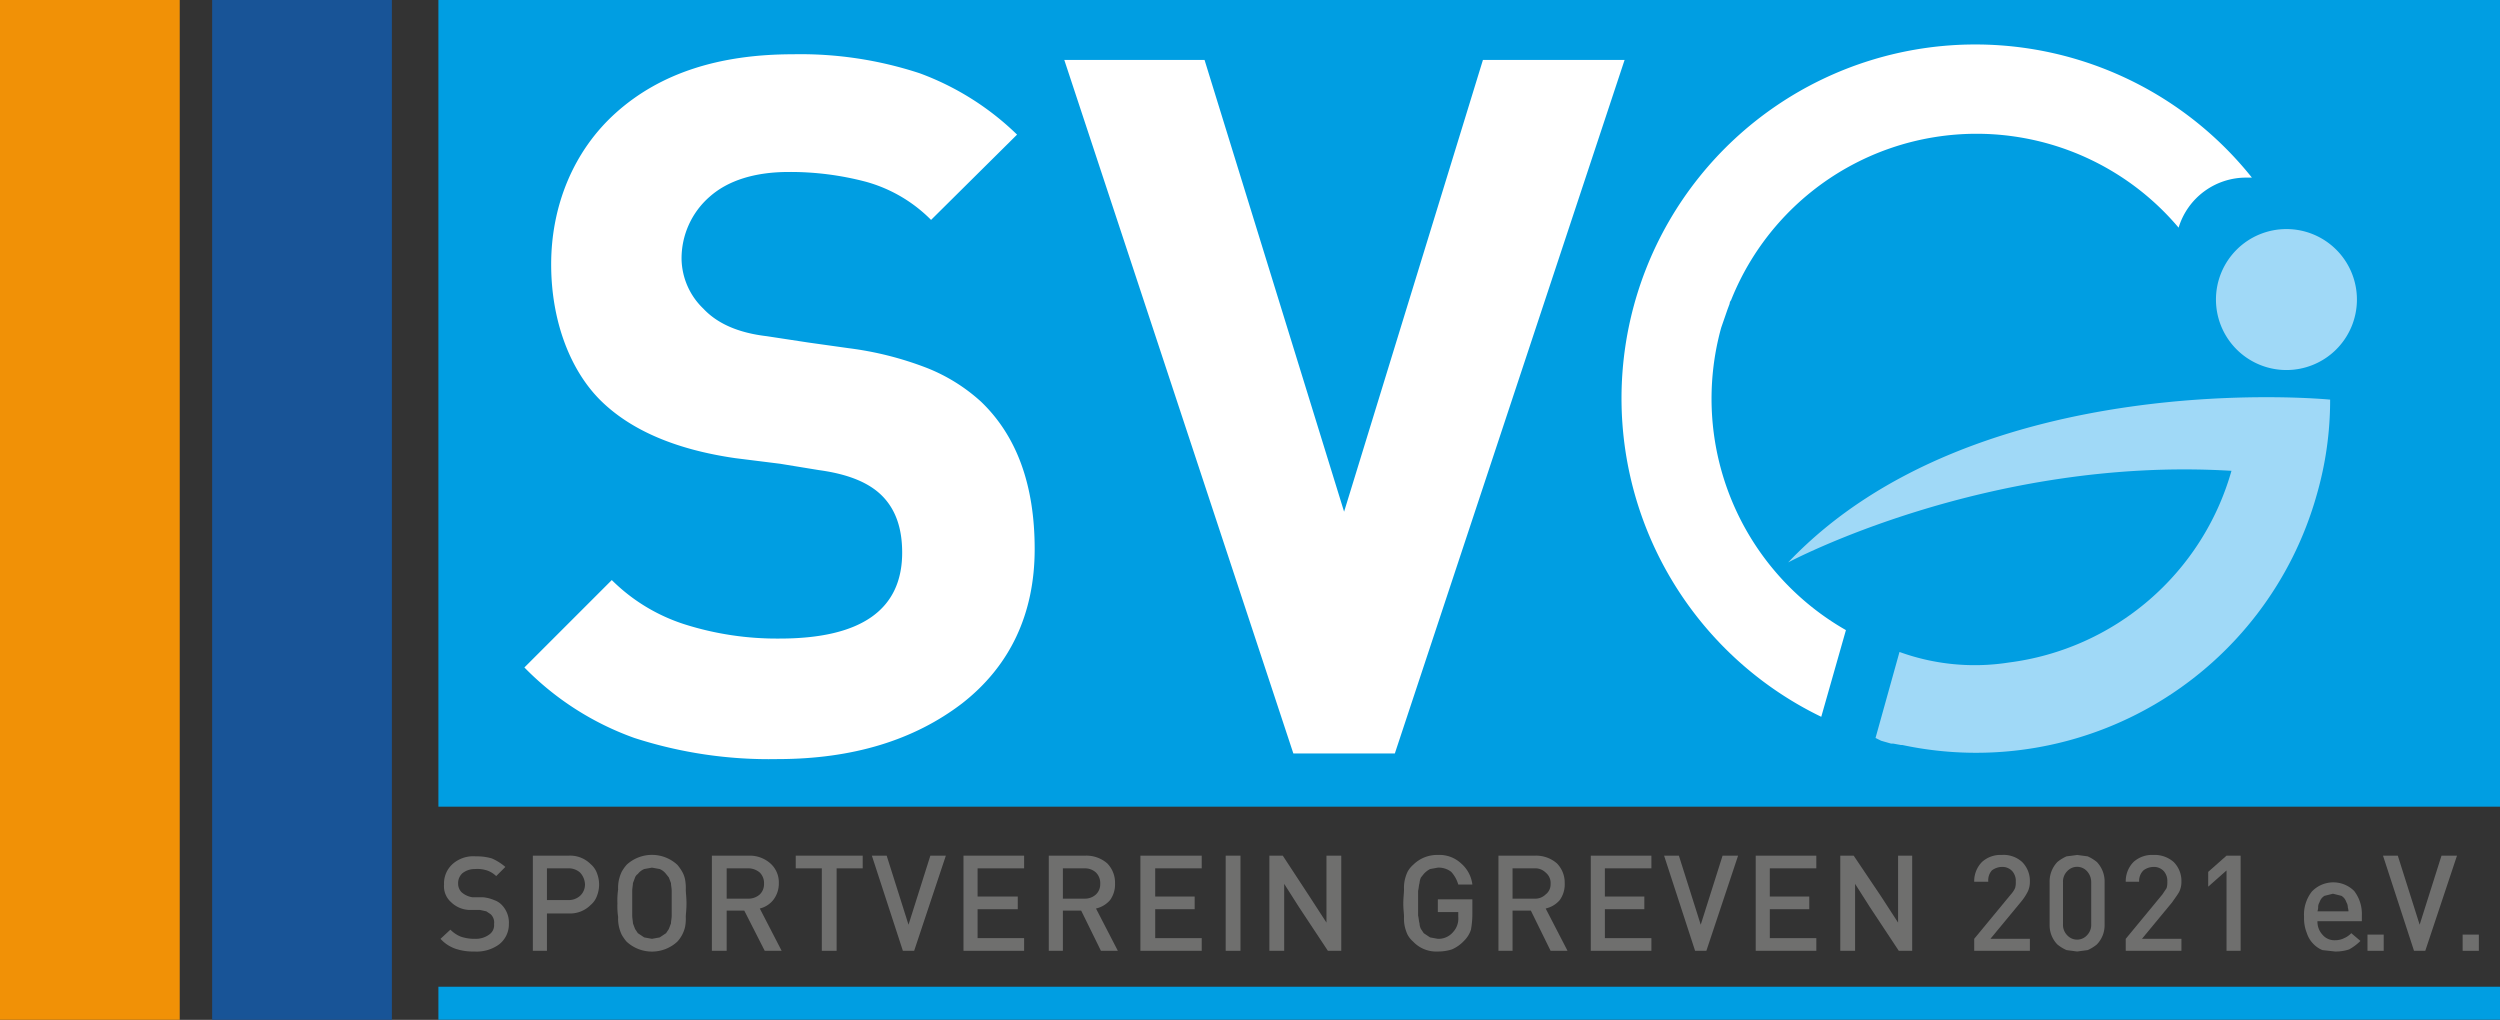 <svg id="logo" xmlns="http://www.w3.org/2000/svg" viewBox="0 0 354.7 144.7"><rect x="0" y="0" width="354.7" height="144.7" fill="#333333" stroke="none"/><defs><style>.cls-1{fill:#f19106;}.cls-2{fill:#185497;}.cls-3{fill:#009ee2;}.cls-4{fill:#a0d9f7;}.cls-5{fill:#6f6f6e;}.cls-6{fill:#fff;}</style></defs><g id="gelb"><rect class="cls-1" width="25.5" height="144.69"/></g><g id="dunkelblau"><rect class="cls-2" x="30.1" width="25.5" height="144.69"/></g><g id="blau"><rect class="cls-3" x="62.2" width="292.5" height="114.45"/><rect class="cls-3" x="62.2" y="140" width="292.5" height="4.68"/></g><g id="hellblau"><path class="cls-4" d="M266.1,104.7l3.4-12.2A31.3,31.3,0,0,0,285,94a37.8,37.8,0,0,0,31.6-27.2h0c-34.7-2.1-62.9,13-62.9,13,26.7-28.1,76.9-23.1,76.9-23.1a48.4,48.4,0,0,1-1.9,13.5,50.2,50.2,0,0,1-58.8,35.5h-.2l-1.1-.2h-.3l-1.4-.4Z"/><path class="cls-4" d="M334.4,42.6a10,10,0,1,1-10-10.1A10,10,0,0,1,334.4,42.6Z"/></g><g id="grau"><path class="cls-5" d="M70.8,134a5.4,5.4,0,0,1-3.5,1,7.7,7.7,0,0,1-2.7-.4,5.1,5.1,0,0,1-2.1-1.4l1.4-1.3a4.4,4.4,0,0,0,1.5,1,6,6,0,0,0,2,.3,3.2,3.2,0,0,0,2-.6,1.6,1.6,0,0,0,.7-1.5,1.6,1.6,0,0,0-.5-1.4l-.6-.4-.9-.2H66.5a3.9,3.9,0,0,1-2.5-1.1,3,3,0,0,1-1-2.5,3.7,3.7,0,0,1,1.2-2.9,4.4,4.4,0,0,1,3.3-1.1,7.5,7.5,0,0,1,2.3.3,7.6,7.6,0,0,1,1.9,1.2l-1.3,1.3a3.5,3.5,0,0,0-1.3-.8,4.4,4.4,0,0,0-1.7-.2,2.8,2.8,0,0,0-1.8.6,1.9,1.9,0,0,0-.6,1.5,1.7,1.7,0,0,0,.5,1.2,3,3,0,0,0,1.5.7h1.5a5.3,5.3,0,0,1,1.6.4,2.7,2.7,0,0,1,1,.6,3.6,3.6,0,0,1,1.1,2.8A3.6,3.6,0,0,1,70.8,134Z"/><path class="cls-5" d="M84.7,127.1a3,3,0,0,1-.9,1.3,4.1,4.1,0,0,1-3.1,1.2H77.6v5.3h-2V121.4h5.1a4.1,4.1,0,0,1,3.1,1.2,3,3,0,0,1,.9,1.3,4.4,4.4,0,0,1,0,3.2Zm-2.4-3.3a2.4,2.4,0,0,0-1.7-.6h-3v4.5h3a2.4,2.4,0,0,0,1.7-.6,2.2,2.2,0,0,0,.7-1.6A2.6,2.6,0,0,0,82.3,123.8Z"/><path class="cls-5" d="M97.3,130.1a6.1,6.1,0,0,1-.1,1.4,4.6,4.6,0,0,1-1.1,2.1,5.3,5.3,0,0,1-7.2,0,6.1,6.1,0,0,1-.7-1,5.6,5.6,0,0,1-.4-1.2,5.3,5.3,0,0,1-.1-1.3,10.3,10.3,0,0,1-.1-1.9,10.9,10.9,0,0,1,.1-2,5.3,5.3,0,0,1,.1-1.3,5.6,5.6,0,0,1,.4-1.2,6.1,6.1,0,0,1,.7-1,5.3,5.3,0,0,1,7.2,0,6.1,6.1,0,0,1,.7,1,3.6,3.6,0,0,1,.4,1.1,6.6,6.6,0,0,1,.1,1.4c0,.5.1,1.1.1,2S97.3,129.7,97.3,130.1Zm-2-3.7c0-.4-.1-.8-.1-1.1l-.3-.8-.4-.5a2.2,2.2,0,0,0-.9-.7l-1.1-.2-1.1.2a2.2,2.2,0,0,0-.9.7,1,1,0,0,0-.4.5l-.3.8c0,.3-.1.7-.1,1.1v3.5c0,.4.1.8.1,1.1l.3.8.4.6.9.6,1.1.2,1.1-.2.9-.6.4-.6.3-.8c0-.3.1-.7.1-1.1v-3.5Z"/><path class="cls-5" d="M108.5,134.9l-2.9-5.7h-2.5v5.7H101V121.4h5.3a4.4,4.4,0,0,1,3,1.1,3.6,3.6,0,0,1,1.2,2.8,3.8,3.8,0,0,1-.8,2.4,3.5,3.5,0,0,1-1.9,1.2l3.1,6Zm-.7-11.1a2.5,2.5,0,0,0-1.7-.6h-3v4.3h3a2.4,2.4,0,0,0,1.7-.6,2,2,0,0,0,.6-1.5A2.1,2.1,0,0,0,107.8,123.8Z"/><path class="cls-5" d="M118.7,123.2v11.7h-2.1V123.2h-3.7v-1.8h9.5v1.8Z"/><path class="cls-5" d="M129.7,134.9h-1.6l-4.4-13.5h2.1l3.1,9.8,3.1-9.8h2.2Z"/><path class="cls-5" d="M136.7,134.9V121.4h8.6v1.8h-6.6v4h5.7V129h-5.7v4.1h6.6v1.8Z"/><path class="cls-5" d="M156.2,134.9l-2.8-5.7h-2.6v5.7h-2V121.4H154a4.5,4.5,0,0,1,3.1,1.1,3.9,3.9,0,0,1,1.1,2.8,3.8,3.8,0,0,1-.7,2.4,3.7,3.7,0,0,1-2,1.2l3.1,6Zm-.7-11.1a2.3,2.3,0,0,0-1.6-.6h-3.1v4.3h3.1a2.3,2.3,0,0,0,1.6-.6,2,2,0,0,0,.6-1.5A2.1,2.1,0,0,0,155.5,123.8Z"/><path class="cls-5" d="M161.8,134.9V121.4h8.7v1.8h-6.6v4h5.6V129h-5.6v4.1h6.6v1.8Z"/><path class="cls-5" d="M173.9,134.9V121.4H176v13.5Z"/><path class="cls-5" d="M188.4,134.9l-4.1-6.2-2.1-3.3v9.5h-2.1V121.4H182l3.8,5.8,2.4,3.7v-9.5h2.1v13.5Z"/><path class="cls-5" d="M208.7,131.9a3.9,3.9,0,0,1-1,1.6,5.2,5.2,0,0,1-1.7,1.2,6.4,6.4,0,0,1-2,.3,4.5,4.5,0,0,1-3.5-1.4,3.5,3.5,0,0,1-.8-1,5.6,5.6,0,0,1-.4-1.2,5.3,5.3,0,0,1-.1-1.3c0-.5-.1-1.1-.1-1.9s.1-1.5.1-2a5.3,5.3,0,0,1,.1-1.3,5.6,5.6,0,0,1,.4-1.2,3.5,3.5,0,0,1,.8-1,4.8,4.8,0,0,1,3.5-1.4,4.5,4.5,0,0,1,3.3,1.2,4.7,4.7,0,0,1,1.6,3h-2a4.5,4.5,0,0,0-1-1.8,2.9,2.9,0,0,0-1.9-.6l-1.1.2a3.1,3.1,0,0,0-.9.7l-.4.5a2.4,2.4,0,0,0-.2.8c-.1.3-.1.7-.2,1.1v3.5c.1.4.1.8.2,1.1a1.9,1.9,0,0,0,.2.8l.4.6.9.6,1.1.2a2.7,2.7,0,0,0,2.2-1,2.8,2.8,0,0,0,.7-2.1v-.7H204v-1.8h4.9v2.1A12.7,12.7,0,0,1,208.7,131.9Z"/><path class="cls-5" d="M220,134.9l-2.8-5.7h-2.6v5.7h-2V121.4h5.2a4.5,4.5,0,0,1,3.1,1.1,3.9,3.9,0,0,1,1.1,2.8,3.8,3.8,0,0,1-.7,2.4,3.7,3.7,0,0,1-2,1.2l3.1,6Zm-.7-11.1a2.1,2.1,0,0,0-1.6-.6h-3.1v4.3h3.1a2.1,2.1,0,0,0,1.6-.6,1.8,1.8,0,0,0,.7-1.5A1.9,1.9,0,0,0,219.3,123.8Z"/><path class="cls-5" d="M225.7,134.9V121.4h8.6v1.8h-6.6v4h5.6V129h-5.6v4.1h6.6v1.8Z"/><path class="cls-5" d="M242.1,134.9h-1.6l-4.4-13.5h2.1l3.1,9.8,3.1-9.8h2.2Z"/><path class="cls-5" d="M249.1,134.9V121.4h8.6v1.8h-6.6v4h5.6V129h-5.6v4.1h6.6v1.8Z"/><path class="cls-5" d="M269.4,134.9l-4.1-6.2-2.1-3.3v9.5h-2.1V121.4H263l3.9,5.8,2.4,3.7v-9.5h2v13.5Z"/><path class="cls-5" d="M280.1,134.9v-1.7l5.2-6.3a3.5,3.5,0,0,0,.6-.9,2.8,2.8,0,0,0,.1-.9,2.1,2.1,0,0,0-.5-1.5,1.9,1.9,0,0,0-1.5-.6,2.4,2.4,0,0,0-1.4.5,2.1,2.1,0,0,0-.5,1.6h-2a3.9,3.9,0,0,1,1.1-2.8,3.9,3.9,0,0,1,2.8-1,3.9,3.9,0,0,1,2.9,1,3.8,3.8,0,0,1,1.1,2.8,3.2,3.2,0,0,1-.3,1.4,7.7,7.7,0,0,1-1,1.5l-4.3,5.2H288v1.7Z"/><path class="cls-5" d="M297.5,134a5.7,5.7,0,0,1-1.3.8l-1.5.2-1.5-.2a5.7,5.7,0,0,1-1.3-.8,3.9,3.9,0,0,1-1.1-2.8v-6a4,4,0,0,1,1.1-2.9,5.7,5.7,0,0,1,1.3-.8l1.5-.2,1.5.2a5.7,5.7,0,0,1,1.3.8,4,4,0,0,1,1.1,2.9v6A3.9,3.9,0,0,1,297.5,134Zm-.8-8.8a2.3,2.3,0,0,0-.6-1.6,1.9,1.9,0,0,0-2.8,0,2.1,2.1,0,0,0-.6,1.6v5.9a2.1,2.1,0,0,0,.6,1.6,1.9,1.9,0,0,0,2.8,0,2.1,2.1,0,0,0,.6-1.6Z"/><path class="cls-5" d="M301.6,134.9v-1.7l5.2-6.3.6-.9a2.8,2.8,0,0,0,.1-.9,2.1,2.1,0,0,0-.5-1.5,1.9,1.9,0,0,0-1.5-.6,2.4,2.4,0,0,0-1.4.5,2.1,2.1,0,0,0-.6,1.6h-1.9a3.9,3.9,0,0,1,1.1-2.8,3.9,3.9,0,0,1,2.8-1,4.1,4.1,0,0,1,2.9,1,3.8,3.8,0,0,1,1.1,2.8,3.2,3.2,0,0,1-.3,1.4c-.2.4-.6.9-1,1.5l-4.3,5.2h5.6v1.7Z"/><path class="cls-5" d="M315.9,134.9V123.5l-2.6,2.3v-2.1l2.6-2.3h2v13.5Z"/><path class="cls-5" d="M328.8,130.7a2.7,2.7,0,0,0,.7,1.9,2.2,2.2,0,0,0,1.8.8,2.8,2.8,0,0,0,1.3-.3,3,3,0,0,0,1-.7l1.3,1.1a7.4,7.4,0,0,1-1.6,1.2,6,6,0,0,1-2,.3l-1.8-.2a3.8,3.8,0,0,1-1.3-.9,3.8,3.8,0,0,1-.9-1.5,5.6,5.6,0,0,1-.4-2.3,5.3,5.3,0,0,1,1.1-3.6,4.2,4.2,0,0,1,6-.1,5.3,5.3,0,0,1,1.1,3.4v.9Zm4.3-2.1a1.4,1.4,0,0,0-.2-.6,1.6,1.6,0,0,0-.7-.9l-1.2-.3-1.2.3a1.6,1.6,0,0,0-.7.9,1.4,1.4,0,0,0-.2.6,2,2,0,0,1-.1.7h4.4C333.2,129,333.1,128.8,333.1,128.6Z"/><path class="cls-5" d="M335.9,134.9v-2.3h2.3v2.3Z"/><path class="cls-5" d="M344.1,134.9h-1.6l-4.4-13.5h2.1l3.1,9.8,3.1-9.8h2.2Z"/><path class="cls-5" d="M349.4,134.9v-2.3h2.3v2.3Z"/></g><g id="weiss"><path class="cls-6" d="M136.5,99.8c-6.8,5.2-15.5,7.9-26.2,7.9a62,62,0,0,1-20.3-3,41.2,41.2,0,0,1-15.6-10L86.8,82.3a25.8,25.8,0,0,0,10.4,6.3,43.3,43.3,0,0,0,13.4,2c11.6,0,17.4-4.1,17.4-12.2,0-3.4-.9-6-2.7-7.9s-4.7-3.2-9.1-3.8l-5.5-.9-6.4-.8c-8.3-1.2-14.7-3.9-19-8.1s-7.1-11.2-7.1-19.4,3.1-16.1,9.3-21.6,14.5-8.2,25-8.2a54.1,54.1,0,0,1,18,2.7,39.2,39.2,0,0,1,13.8,8.7L132.1,31.2a20.8,20.8,0,0,0-9.2-5.4,41.9,41.9,0,0,0-11-1.4c-4.8,0-8.6,1.2-11.2,3.5a11.6,11.6,0,0,0-4,8.9,10,10,0,0,0,3.1,7q3,3.2,9,3.9l5.9.9,5.7.8a47.1,47.1,0,0,1,11.1,2.8,25.1,25.1,0,0,1,7.7,4.8c5,4.8,7.6,11.7,7.6,20.9S143.3,94.5,136.5,99.8Z"/><path class="cls-6" d="M197.9,106.9H183.5L151,8.5h19.9l19.8,64.1L210.4,8.5h20.1Z"/><path class="cls-6" d="M319.5,25.2a50.2,50.2,0,1,0-61.1,76.5l3.5-12.3a37.8,37.8,0,0,1-17.7-42.9l.9-2.6.3-.8a.8.8,0,0,1,.2-.5,37.5,37.5,0,0,1,63.5-10.3,10,10,0,0,1,9.6-7.1Z"/></g></svg>